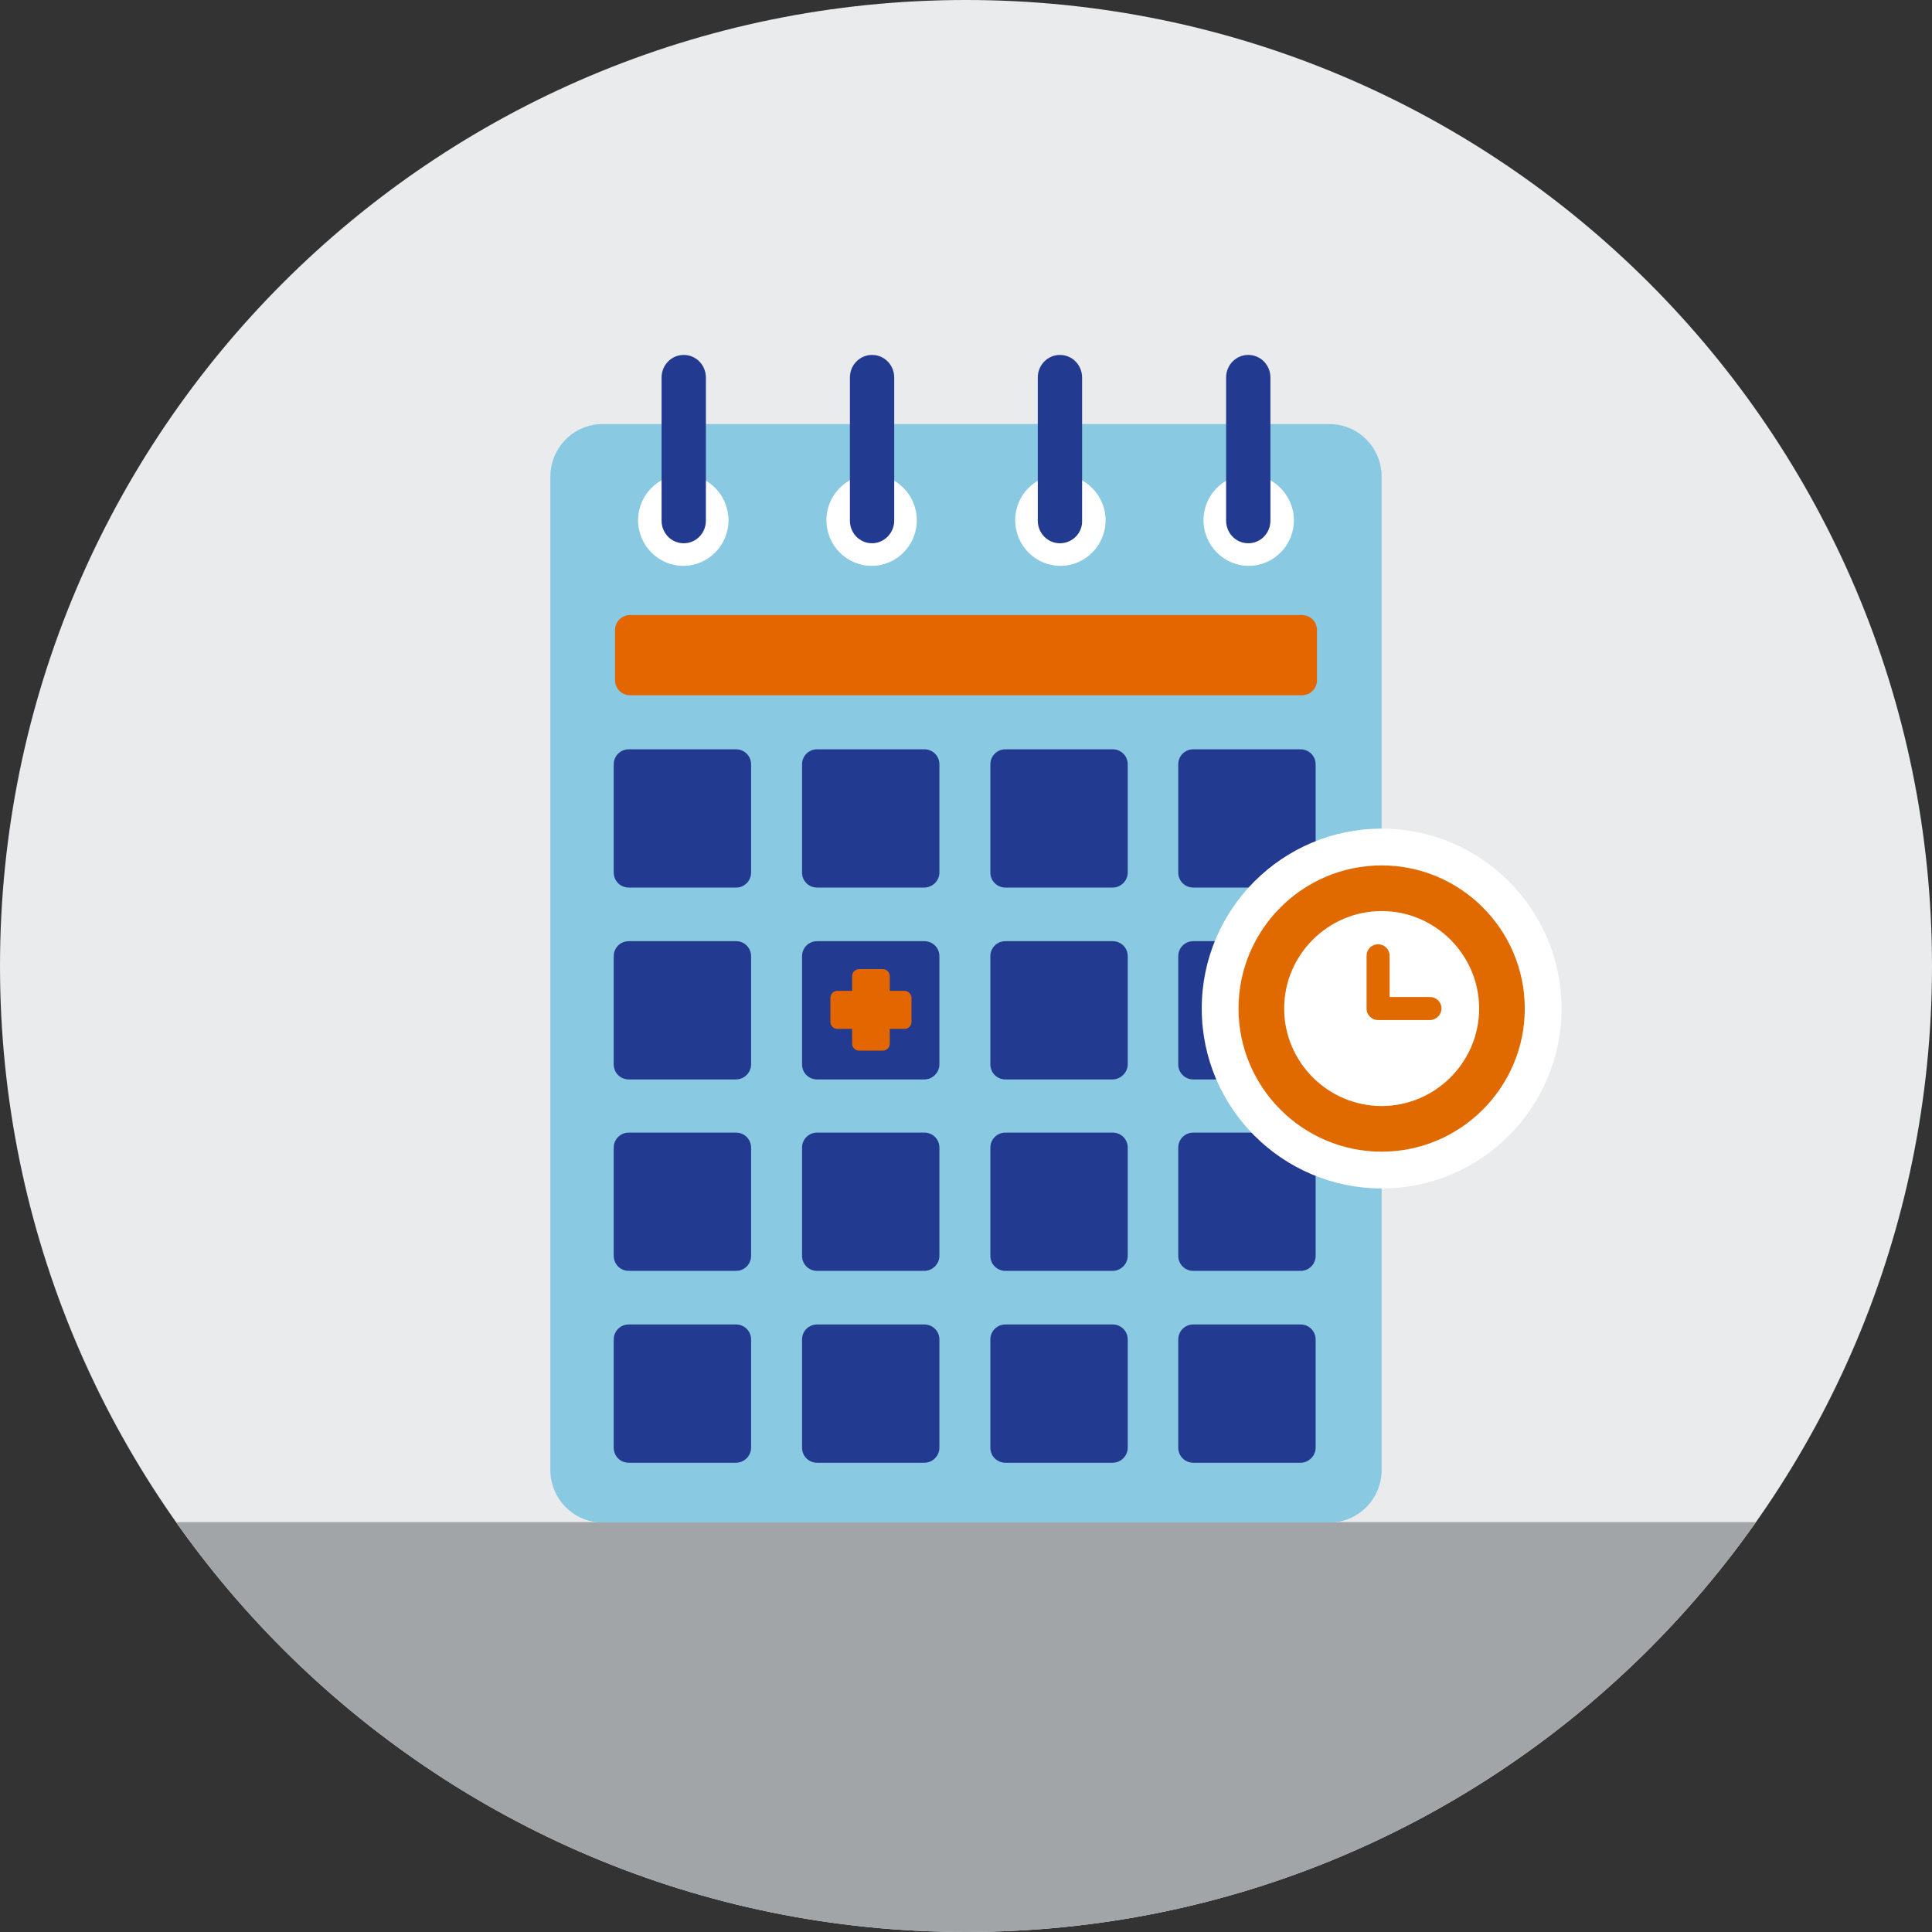 <?xml version="1.0" encoding="utf-8"?>
<!-- Generator: Adobe Illustrator 25.3.1, SVG Export Plug-In . SVG Version: 6.00 Build 0)  -->
<svg version="1.1" id="Layer_1" xmlns="http://www.w3.org/2000/svg" xmlns:xlink="http://www.w3.org/1999/xlink" x="0px" y="0px"
	 viewBox="0 0 436 436" style="enable-background:new 0 0 436 436;" xml:space="preserve">
<rect x="0" y="0" width="436" height="436" fill="#333333" stroke="none"/>
<style type="text/css">
	.st0{fill:#EAEBED;}
	.st1{clip-path:url(#SVGID_2_);fill:#A2A5A8;}
	.st2{fill:#D65400;}
	.st3{fill:#EA6600;}
	.st4{fill:#EA7F3C;}
	.st5{fill:#FFFFFF;}
	.st6{fill:#D84F05;}
	.st7{fill:#0F177A;}
	.st8{fill:#87D1E6;}
	.st9{fill:#7DB2C7;}
	.st10{fill:#1A318A;}
	.st11{fill:#E36A00;}
	.st12{fill:#C1490D;}
	.st13{clip-path:url(#SVGID_4_);fill:#A2A5A8;}
	.st14{fill:#89C9E1;}
	.st15{fill:#233A91;}
	.st16{fill:#E36600;}
	.st17{fill:#E16A00;}
	.st18{clip-path:url(#SVGID_6_);fill:#A2A5A8;}
	.st19{fill:#4571BB;}
	.st20{fill:#5CA41D;}
	.st21{fill:#238340;}
</style>
<g>
	<g>
		<g>
			<g>
				<path class="st0" d="M218,436c120.4,0,218-97.6,218-218C436,97.6,338.4,0,218,0C97.6,0,0,97.6,0,218C0,338.4,97.6,436,218,436"
					/>
			</g>
		</g>
		<g>
			<defs>
				<path id="SVGID_3_" d="M218,436c120.4,0,218-97.6,218-218C436,97.6,338.4,0,218,0C97.6,0,0,97.6,0,218C0,338.4,97.6,436,218,436
					"/>
			</defs>
			<clipPath id="SVGID_2_">
				<use xlink:href="#SVGID_3_"  style="overflow:visible;"/>
			</clipPath>
			<rect x="-27.6" y="343.5" class="st1" width="470.8" height="120.5"/>
		</g>
	</g>
	<g>
		<path class="st14" d="M149.9,95.7H136c-6.5,0-11.8,5.3-11.8,11.9v224.1c0,6.6,5.3,11.9,11.8,11.9H300c6.5,0,11.8-5.3,11.8-11.9
			V107.6c0-6.6-5.3-11.9-11.8-11.9h-13.9H149.9z"/>
		<path class="st15" d="M166.1,200.3h-24.2c-1.9,0-3.4-1.5-3.4-3.4v-24.4c0-1.9,1.5-3.4,3.4-3.4h24.2c1.9,0,3.4,1.5,3.4,3.4v24.4
			C169.5,198.8,168,200.3,166.1,200.3"/>
		<path class="st15" d="M208.6,200.3h-24.2c-1.9,0-3.4-1.5-3.4-3.4v-24.4c0-1.9,1.5-3.4,3.4-3.4h24.2c1.9,0,3.4,1.5,3.4,3.4v24.4
			C212,198.8,210.4,200.3,208.6,200.3"/>
		<path class="st15" d="M251.1,200.3h-24.2c-1.9,0-3.4-1.5-3.4-3.4v-24.4c0-1.9,1.5-3.4,3.4-3.4h24.2c1.9,0,3.4,1.5,3.4,3.4v24.4
			C254.5,198.8,252.9,200.3,251.1,200.3"/>
		<path class="st15" d="M293.5,200.3h-24.2c-1.9,0-3.4-1.5-3.4-3.4v-24.4c0-1.9,1.5-3.4,3.4-3.4h24.2c1.9,0,3.4,1.5,3.4,3.4v24.4
			C296.9,198.8,295.4,200.3,293.5,200.3"/>
		<path class="st15" d="M166.1,286.8h-24.2c-1.9,0-3.4-1.5-3.4-3.4V259c0-1.9,1.5-3.4,3.4-3.4h24.2c1.9,0,3.4,1.5,3.4,3.4v24.4
			C169.5,285.3,168,286.8,166.1,286.8"/>
		<path class="st15" d="M208.6,286.8h-24.2c-1.9,0-3.4-1.5-3.4-3.4V259c0-1.9,1.5-3.4,3.4-3.4h24.2c1.9,0,3.4,1.5,3.4,3.4v24.4
			C212,285.3,210.4,286.8,208.6,286.8"/>
		<path class="st15" d="M251.1,286.8h-24.2c-1.9,0-3.4-1.5-3.4-3.4V259c0-1.9,1.5-3.4,3.4-3.4h24.2c1.9,0,3.4,1.5,3.4,3.4v24.4
			C254.5,285.3,252.9,286.8,251.1,286.8"/>
		<path class="st15" d="M293.5,286.8h-24.2c-1.9,0-3.4-1.5-3.4-3.4V259c0-1.9,1.5-3.4,3.4-3.4h24.2c1.9,0,3.4,1.5,3.4,3.4v24.4
			C296.9,285.3,295.4,286.8,293.5,286.8"/>
		<path class="st15" d="M166.1,330.1h-24.2c-1.9,0-3.4-1.5-3.4-3.4v-24.4c0-1.9,1.5-3.4,3.4-3.4h24.2c1.9,0,3.4,1.5,3.4,3.4v24.4
			C169.5,328.5,168,330.1,166.1,330.1"/>
		<path class="st15" d="M208.6,330.1h-24.2c-1.9,0-3.4-1.5-3.4-3.4v-24.4c0-1.9,1.5-3.4,3.4-3.4h24.2c1.9,0,3.4,1.5,3.4,3.4v24.4
			C212,328.5,210.5,330.1,208.6,330.1"/>
		<path class="st15" d="M293.5,330.1h-24.2c-1.9,0-3.4-1.5-3.4-3.4v-24.4c0-1.9,1.5-3.4,3.4-3.4h24.2c1.9,0,3.4,1.5,3.4,3.4v24.4
			C296.9,328.5,295.4,330.1,293.5,330.1"/>
		<path class="st5" d="M164.4,117.4c0,5.7-4.6,10.3-10.2,10.3c-5.6,0-10.2-4.6-10.2-10.3c0-5.7,4.6-10.3,10.2-10.3
			C159.9,107.1,164.4,111.8,164.4,117.4"/>
		<path class="st5" d="M206.9,117.4c0,5.7-4.6,10.3-10.2,10.3c-5.6,0-10.2-4.6-10.2-10.3c0-5.7,4.6-10.3,10.2-10.3
			C202.4,107.1,206.9,111.8,206.9,117.4"/>
		<path class="st5" d="M249.5,117.4c0,5.7-4.6,10.3-10.2,10.3c-5.6,0-10.2-4.6-10.2-10.3c0-5.7,4.6-10.3,10.2-10.3
			C244.9,107.1,249.5,111.8,249.5,117.4"/>
		<path class="st5" d="M292,117.4c0,5.7-4.6,10.3-10.2,10.3c-5.6,0-10.2-4.6-10.2-10.3c0-5.7,4.6-10.3,10.2-10.3
			C287.4,107.1,292,111.8,292,117.4"/>
		<path class="st15" d="M154.3,122.6L154.3,122.6c-2.8,0-5-2.3-5-5.1V85.2c0-2.8,2.2-5.1,5-5.1c2.8,0,5,2.3,5,5.1v32.3
			C159.3,120.3,157.1,122.6,154.3,122.6"/>
		<path class="st15" d="M196.8,122.6L196.8,122.6c-2.8,0-5-2.3-5-5.1V85.2c0-2.8,2.2-5.1,5-5.1c2.8,0,5,2.3,5,5.1v32.3
			C201.8,120.3,199.5,122.6,196.8,122.6"/>
		<path class="st15" d="M239.2,122.6L239.2,122.6c-2.8,0-5-2.3-5-5.1V85.2c0-2.8,2.2-5.1,5-5.1c2.8,0,5,2.3,5,5.1v32.3
			C244.3,120.3,242,122.6,239.2,122.6"/>
		<path class="st15" d="M281.7,122.6L281.7,122.6c-2.8,0-5-2.3-5-5.1V85.2c0-2.8,2.2-5.1,5-5.1c2.8,0,5,2.3,5,5.1v32.3
			C286.7,120.3,284.5,122.6,281.7,122.6"/>
		<path class="st15" d="M166.1,243.6h-24.2c-1.9,0-3.4-1.5-3.4-3.4v-24.4c0-1.9,1.5-3.4,3.4-3.4h24.2c1.9,0,3.4,1.5,3.4,3.4v24.4
			C169.5,242,168,243.6,166.1,243.6"/>
		<path class="st15" d="M251.1,243.6h-24.2c-1.9,0-3.4-1.5-3.4-3.4v-24.4c0-1.9,1.5-3.4,3.4-3.4h24.2c1.9,0,3.4,1.5,3.4,3.4v24.4
			C254.5,242,252.9,243.6,251.1,243.6"/>
		<path class="st15" d="M293.5,243.6h-24.2c-1.9,0-3.4-1.5-3.4-3.4v-24.4c0-1.9,1.5-3.4,3.4-3.4h24.2c1.9,0,3.4,1.5,3.4,3.4v24.4
			C296.9,242,295.4,243.6,293.5,243.6"/>
		<path class="st15" d="M208.6,243.6h-24.2c-1.9,0-3.4-1.5-3.4-3.4v-24.4c0-1.9,1.5-3.4,3.4-3.4h24.2c1.9,0,3.4,1.5,3.4,3.4v24.4
			C212,242,210.5,243.6,208.6,243.6"/>
		<path class="st16" d="M204.1,223.6h-3.3v-3.3c0-0.9-0.7-1.6-1.6-1.6h-5.3c-0.9,0-1.6,0.7-1.6,1.6v3.3h-3.3c-0.9,0-1.6,0.7-1.6,1.6
			v5.4c0,0.9,0.7,1.6,1.6,1.6h3.3v3.3c0,0.9,0.7,1.6,1.6,1.6h5.3c0.9,0,1.6-0.7,1.6-1.6v-3.3h3.3c0.9,0,1.6-0.7,1.6-1.6v-5.4
			C205.7,224.3,204.9,223.6,204.1,223.6"/>
		<path class="st15" d="M251.1,330.1h-24.2c-1.9,0-3.4-1.5-3.4-3.4v-24.4c0-1.9,1.5-3.4,3.4-3.4h24.2c1.9,0,3.4,1.5,3.4,3.4v24.4
			C254.5,328.5,253,330.1,251.1,330.1"/>
		<path class="st16" d="M293.8,138.8H142.2c-1.9,0-3.4,1.5-3.4,3.4v11.3c0,1.9,1.5,3.4,3.4,3.4h151.6c1.9,0,3.4-1.5,3.4-3.4v-11.3
			C297.2,140.3,295.7,138.8,293.8,138.8"/>
	</g>
	<g>
		<g>
			<path class="st5" d="M311.8,268.2c-22.4,0-40.6-18.2-40.6-40.6c0-22.4,18.2-40.6,40.6-40.6s40.6,18.2,40.6,40.6
				C352.4,250,334.2,268.2,311.8,268.2z"/>
		</g>
		<g>
			<path class="st17" d="M311.8,259.9c-17.8,0-32.3-14.5-32.3-32.3c0-17.8,14.5-32.3,32.3-32.3s32.3,14.5,32.3,32.3
				C344.1,245.4,329.6,259.9,311.8,259.9z M311.8,205.6c-12.1,0-22,9.9-22,22c0,12.1,9.9,22,22,22s22-9.9,22-22
				C333.8,215.5,323.9,205.6,311.8,205.6z"/>
		</g>
		<g>
			<path class="st17" d="M322.7,230.2h-11.7c-1.4,0-2.6-1.1-2.6-2.6v-11.9c0-1.4,1.1-2.6,2.6-2.6c1.4,0,2.6,1.1,2.6,2.6v9.3h9.1
				c1.4,0,2.6,1.1,2.6,2.6C325.3,229,324.1,230.2,322.7,230.2z"/>
		</g>
	</g>
</g>
</svg>
